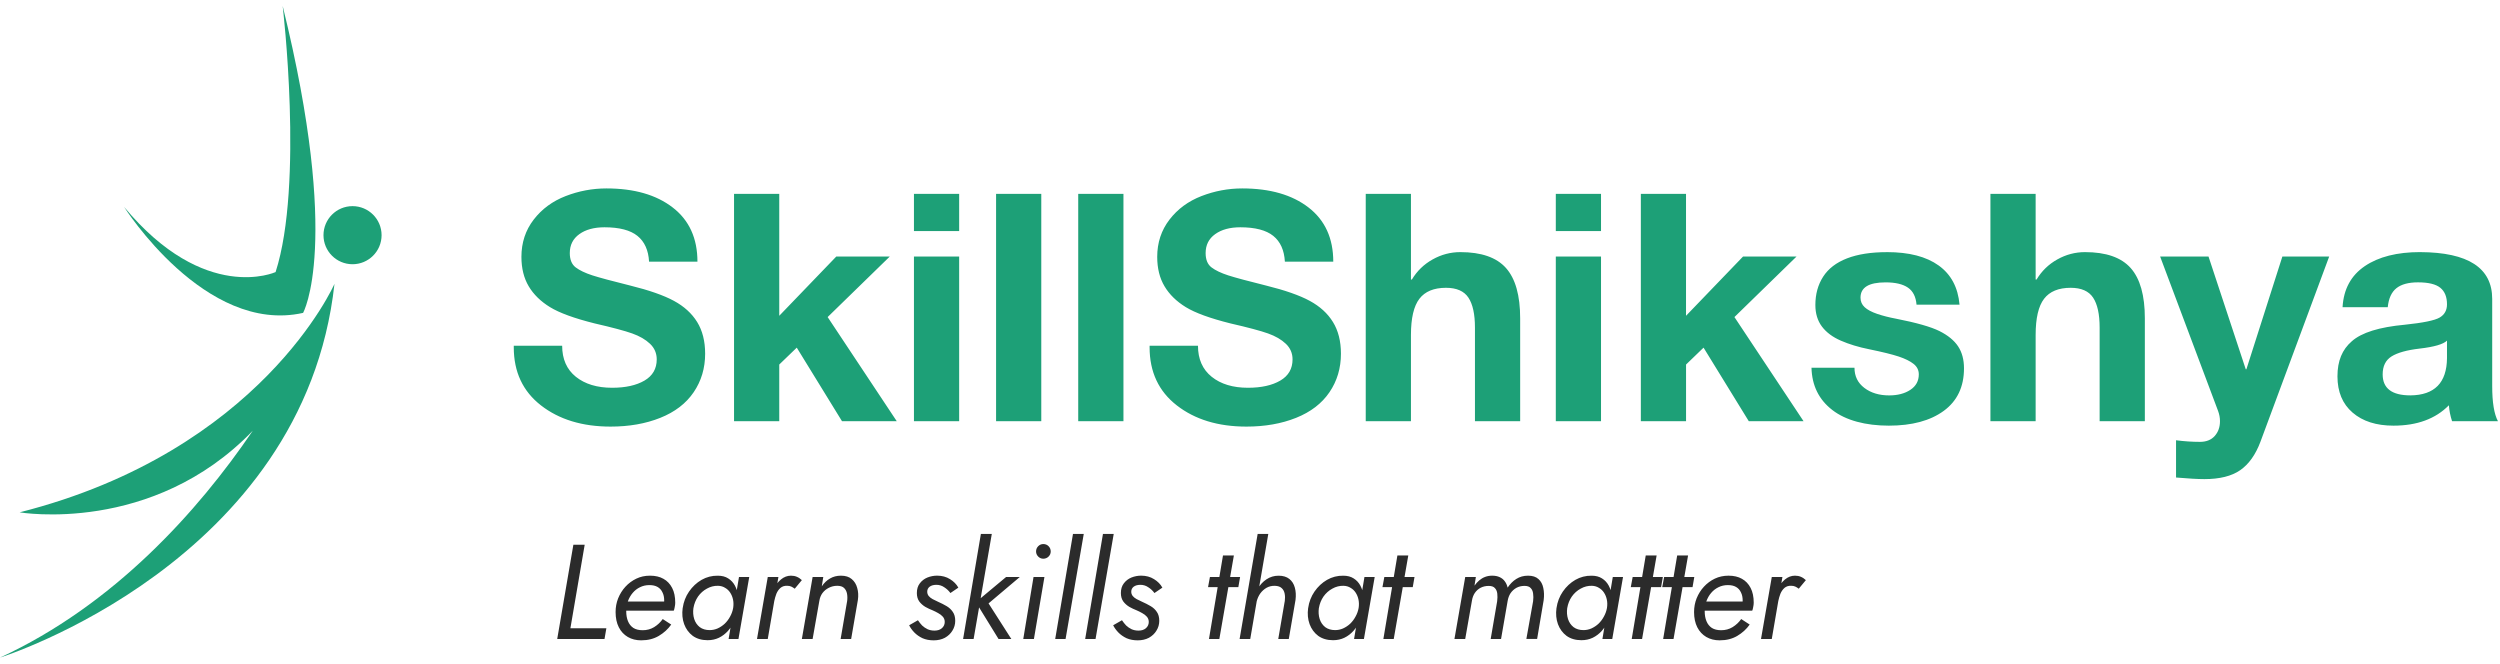 <svg width="211" height="56" viewBox="0 0 211 56" fill="none" xmlns="http://www.w3.org/2000/svg">
<g clip-path="url(#clip0_2121_1441)">
<path d="M1.657 43.241C1.657 43.241 12.856 45.163 21.338 36.349C16.699 43.173 9.609 51.06 0 55.5C0 55.5 25.645 47.482 28.23 23.956C28.23 23.956 22.067 38.071 1.657 43.241Z" fill="#1DA077"/>
<path d="M29.754 22.301C31.107 22.301 32.206 21.203 32.206 19.849C32.206 18.496 31.107 17.398 29.754 17.398C28.4 17.398 27.302 18.496 27.302 19.849C27.302 21.203 28.4 22.301 29.754 22.301Z" fill="#1DA077"/>
<path d="M25.579 26.41C25.579 26.41 28.826 20.644 23.857 0.5C23.857 0.5 25.647 15.542 23.26 22.963C23.26 22.963 17.296 25.681 10.472 17.463C10.472 17.463 17.296 28.264 25.579 26.408V26.41Z" fill="#1DA077"/>
<path d="M51.178 15.903C53.524 15.903 55.392 16.441 56.781 17.516C58.171 18.591 58.864 20.113 58.864 22.084H54.781C54.728 21.117 54.399 20.391 53.8 19.909C53.2 19.426 52.274 19.183 51.02 19.183C50.143 19.183 49.434 19.375 48.897 19.761C48.359 20.147 48.091 20.678 48.091 21.359C48.091 21.913 48.258 22.318 48.589 22.569C48.92 22.82 49.39 23.044 49.999 23.242C50.608 23.438 51.675 23.724 53.197 24.102C54.791 24.496 56.018 24.926 56.878 25.392C57.739 25.858 58.392 26.453 58.841 27.18C59.288 27.905 59.514 28.797 59.514 29.853C59.514 31.072 59.191 32.155 58.546 33.104C57.901 34.053 56.961 34.774 55.725 35.267C54.49 35.761 53.092 36.005 51.532 36.005C49.15 36.005 47.193 35.408 45.66 34.217C44.128 33.026 43.362 31.39 43.362 29.313V29.178H47.446C47.446 30.306 47.832 31.181 48.601 31.799C49.371 32.417 50.394 32.727 51.665 32.727C52.793 32.727 53.703 32.524 54.393 32.122C55.082 31.719 55.428 31.122 55.428 30.334C55.428 29.815 55.24 29.375 54.863 29.016C54.488 28.658 53.986 28.367 53.358 28.143C52.731 27.92 51.673 27.637 50.187 27.296C48.467 26.866 47.212 26.408 46.426 25.925C45.637 25.443 45.036 24.855 44.625 24.165C44.214 23.476 44.008 22.647 44.008 21.68C44.008 20.48 44.353 19.432 45.043 18.536C45.732 17.64 46.632 16.978 47.743 16.548C48.854 16.118 50.001 15.903 51.182 15.903H51.178ZM65.769 16.36V26.653L70.58 21.654H75.094L69.853 26.76L75.684 35.547H71.063L67.247 29.341L65.769 30.766V35.55H61.953V16.363H65.769V16.36ZM80.953 16.36V19.504H77.137V16.36H80.953ZM80.953 21.654V35.547H77.137V21.654H80.953ZM87.884 16.36V35.547H84.069V16.36H87.884ZM94.819 16.36V35.547H91.002V16.36H94.819ZM104.841 15.903C107.188 15.903 109.055 16.441 110.445 17.516C111.834 18.591 112.528 20.113 112.528 22.084H108.444C108.391 21.117 108.062 20.391 107.464 19.909C106.863 19.426 105.937 19.183 104.683 19.183C103.806 19.183 103.098 19.375 102.56 19.761C102.022 20.147 101.755 20.678 101.755 21.359C101.755 21.913 101.921 22.318 102.252 22.569C102.583 22.82 103.053 23.044 103.663 23.242C104.272 23.438 105.339 23.724 106.861 24.102C108.455 24.496 109.682 24.926 110.542 25.392C111.402 25.858 112.056 26.453 112.502 27.18C112.949 27.905 113.175 28.797 113.175 29.853C113.175 31.072 112.852 32.155 112.207 33.104C111.562 34.053 110.622 34.774 109.386 35.267C108.151 35.761 106.753 36.005 105.195 36.005C102.813 36.005 100.856 35.408 99.324 34.217C97.791 33.026 97.026 31.39 97.026 29.313V29.178H101.109C101.109 30.306 101.495 31.181 102.265 31.799C103.034 32.417 104.057 32.727 105.328 32.727C106.456 32.727 107.367 32.524 108.056 32.122C108.746 31.719 109.091 31.122 109.091 30.334C109.091 29.815 108.904 29.375 108.526 29.016C108.151 28.658 107.649 28.367 107.021 28.143C106.395 27.92 105.337 27.637 103.85 27.296C102.13 26.866 100.875 26.408 100.087 25.925C99.299 25.443 98.698 24.855 98.287 24.165C97.875 23.476 97.669 22.647 97.669 21.68C97.669 20.48 98.015 19.432 98.704 18.536C99.393 17.64 100.294 16.978 101.405 16.548C102.516 16.118 103.663 15.903 104.845 15.903H104.841ZM119.084 16.36V23.59H119.165C119.595 22.873 120.176 22.308 120.912 21.897C121.646 21.485 122.426 21.279 123.25 21.279C125.023 21.279 126.309 21.726 127.106 22.622C127.903 23.518 128.302 24.933 128.302 26.868V35.547H124.486V27.648C124.486 26.52 124.302 25.677 123.936 25.122C123.569 24.568 122.936 24.29 122.04 24.29C121.02 24.29 120.271 24.599 119.797 25.217C119.323 25.835 119.084 26.851 119.084 28.268V35.55H115.268V16.363H119.084V16.36ZM135.126 16.36V19.504H131.31V16.36H135.126ZM135.126 21.654V35.547H131.31V21.654H135.126ZM142.3 16.36V26.653L147.111 21.654H151.625L146.386 26.76L152.218 35.547H147.596L143.78 29.341L142.303 30.766V35.55H138.487V16.363H142.303L142.3 16.36ZM159.257 21.279C161.121 21.279 162.575 21.654 163.623 22.407C164.671 23.16 165.257 24.26 165.384 25.712H161.755C161.701 25.051 161.46 24.57 161.03 24.275C160.6 23.98 159.974 23.832 159.15 23.832C158.433 23.832 157.899 23.939 157.552 24.154C157.202 24.37 157.027 24.692 157.027 25.122C157.027 25.445 157.143 25.712 157.377 25.928C157.608 26.143 157.963 26.33 158.437 26.493C158.911 26.653 159.436 26.788 160.01 26.895C161.747 27.235 162.974 27.585 163.691 27.943C164.408 28.302 164.933 28.732 165.264 29.233C165.595 29.735 165.761 30.353 165.761 31.087C165.761 32.645 165.192 33.842 164.055 34.675C162.917 35.508 161.372 35.925 159.419 35.925C157.467 35.925 155.787 35.486 154.651 34.607C153.512 33.73 152.926 32.537 152.89 31.034H156.518C156.518 31.751 156.797 32.32 157.351 32.739C157.906 33.161 158.606 33.372 159.447 33.372C160.164 33.372 160.76 33.216 161.235 32.902C161.709 32.587 161.947 32.153 161.947 31.599C161.947 31.24 161.8 30.945 161.504 30.711C161.209 30.479 160.792 30.273 160.254 30.093C159.717 29.914 158.884 29.708 157.756 29.476C156.86 29.297 156.063 29.054 155.365 28.75C154.667 28.447 154.134 28.046 153.767 27.555C153.4 27.062 153.217 26.459 153.217 25.742C153.217 24.829 153.436 24.032 153.875 23.351C154.313 22.67 154.986 22.156 155.89 21.806C156.795 21.456 157.918 21.281 159.263 21.281L159.257 21.279ZM171.808 16.36V23.59H171.888C172.318 22.873 172.9 22.308 173.635 21.897C174.369 21.485 175.149 21.279 175.973 21.279C177.746 21.279 179.032 21.726 179.829 22.622C180.626 23.518 181.025 24.933 181.025 26.868V35.547H177.209V27.648C177.209 26.52 177.025 25.677 176.659 25.122C176.292 24.568 175.659 24.29 174.763 24.29C173.743 24.29 172.994 24.599 172.52 25.217C172.046 25.835 171.808 26.851 171.808 28.268V35.55H167.992V16.363H171.808V16.36ZM186.399 21.654L189.542 31.167H189.595L192.631 21.654H196.582L190.778 37.293C190.366 38.385 189.797 39.182 189.072 39.684C188.347 40.186 187.339 40.437 186.049 40.437C185.494 40.437 184.695 40.392 183.658 40.302V37.158C184.339 37.247 185.011 37.293 185.673 37.293C186.211 37.293 186.628 37.127 186.924 36.796C187.219 36.465 187.366 36.047 187.366 35.545C187.366 35.259 187.314 34.972 187.206 34.685L182.315 21.652H186.399V21.654ZM204.268 21.279C208.316 21.296 210.342 22.613 210.342 25.23V32.592C210.342 33.954 210.502 34.938 210.825 35.547H206.954C206.811 35.117 206.722 34.67 206.686 34.205C205.558 35.352 203.998 35.925 202.01 35.925C200.56 35.925 199.409 35.558 198.557 34.822C197.705 34.089 197.281 33.066 197.281 31.759C197.281 30.452 197.684 29.501 198.492 28.803C199.316 28.07 200.811 27.604 202.98 27.405C204.521 27.245 205.497 27.043 205.908 26.8C206.32 26.558 206.526 26.187 206.526 25.685C206.526 25.059 206.339 24.593 205.961 24.287C205.586 23.984 204.958 23.83 204.081 23.83C203.275 23.83 202.666 23.996 202.253 24.327C201.842 24.658 201.599 25.192 201.527 25.925H197.712C197.8 24.403 198.428 23.248 199.592 22.459C200.756 21.671 202.316 21.277 204.268 21.277V21.279ZM201.097 31.597C201.097 32.779 201.877 33.37 203.435 33.37C205.478 33.353 206.507 32.303 206.526 30.226V28.748C206.22 29.052 205.451 29.278 204.216 29.421C203.14 29.545 202.352 29.767 201.85 30.079C201.348 30.393 201.097 30.899 201.097 31.597Z" fill="#1DA077"/>
<path d="M48.393 45.973L47.029 53.931H51.02L51.178 53.023H48.142L49.348 45.975H48.393V45.973ZM54.127 54.043C54.688 54.043 55.181 53.919 55.605 53.668C56.029 53.417 56.379 53.099 56.651 52.713L55.934 52.247C55.744 52.519 55.502 52.747 55.207 52.93C54.918 53.105 54.597 53.191 54.241 53.191C53.923 53.191 53.661 53.126 53.457 52.998C53.252 52.861 53.1 52.671 53.001 52.428C52.902 52.186 52.854 51.91 52.854 51.598C52.854 51.286 52.9 51.022 52.991 50.756C53.09 50.484 53.225 50.244 53.4 50.04C53.575 49.835 53.779 49.675 54.013 49.563C54.256 49.441 54.521 49.382 54.808 49.382C55.095 49.382 55.32 49.435 55.502 49.54C55.683 49.645 55.82 49.797 55.911 49.995C56.01 50.185 56.058 50.417 56.058 50.689C56.058 50.794 56.044 50.902 56.012 51.007C55.982 51.106 55.947 51.201 55.909 51.292L56.261 50.769H52.51V51.543H56.864C56.893 51.482 56.921 51.385 56.944 51.248C56.973 51.111 56.99 50.986 56.99 50.872C56.99 50.373 56.904 49.955 56.729 49.622C56.554 49.281 56.307 49.023 55.991 48.849C55.681 48.673 55.306 48.587 54.865 48.587C54.424 48.587 54.062 48.669 53.706 48.838C53.358 49.005 53.05 49.232 52.784 49.521C52.527 49.801 52.322 50.128 52.171 50.499C52.027 50.864 51.956 51.25 51.956 51.659C51.956 52.158 52.046 52.586 52.228 52.943C52.409 53.299 52.664 53.571 52.989 53.761C53.313 53.95 53.693 54.045 54.125 54.045L54.127 54.043ZM62.37 48.701L61.495 53.929H62.326L63.235 48.701H62.37ZM57.618 51.315C57.551 51.808 57.591 52.262 57.743 52.679C57.895 53.088 58.137 53.417 58.47 53.668C58.812 53.91 59.227 54.033 59.72 54.033C60.068 54.033 60.387 53.965 60.675 53.828C60.971 53.685 61.228 53.487 61.449 53.238C61.668 52.987 61.85 52.7 61.995 52.373C62.139 52.04 62.238 51.688 62.29 51.317C62.337 50.961 62.337 50.624 62.29 50.305C62.252 49.978 62.166 49.688 62.029 49.43C61.892 49.173 61.702 48.969 61.46 48.817C61.226 48.665 60.933 48.589 60.585 48.589C60.091 48.581 59.634 48.699 59.21 48.941C58.793 49.184 58.441 49.513 58.154 49.93C57.873 50.339 57.694 50.801 57.62 51.317L57.618 51.315ZM58.527 51.315C58.588 50.959 58.717 50.636 58.913 50.349C59.117 50.061 59.368 49.837 59.663 49.679C59.959 49.513 60.273 49.432 60.608 49.441C60.836 49.449 61.032 49.506 61.198 49.612C61.373 49.711 61.517 49.846 61.63 50.021C61.744 50.196 61.824 50.392 61.869 50.611C61.915 50.83 61.917 51.066 61.879 51.315C61.833 51.572 61.746 51.815 61.618 52.042C61.495 52.27 61.346 52.47 61.162 52.645C60.981 52.812 60.779 52.945 60.559 53.044C60.346 53.135 60.127 53.181 59.9 53.181C59.566 53.181 59.286 53.099 59.058 52.93C58.839 52.755 58.683 52.529 58.592 52.247C58.502 51.958 58.479 51.648 58.525 51.315H58.527ZM65.697 48.701H64.799L63.891 53.929H64.799L65.697 48.701ZM67.074 49.69L67.677 48.962C67.54 48.834 67.397 48.739 67.245 48.678C67.101 48.617 66.937 48.587 66.756 48.587C66.452 48.587 66.172 48.693 65.914 48.905C65.663 49.118 65.453 49.386 65.278 49.713C65.111 50.04 64.993 50.379 64.926 50.735H65.347C65.394 50.516 65.453 50.307 65.529 50.109C65.611 49.913 65.725 49.749 65.87 49.62C66.022 49.492 66.212 49.43 66.439 49.439C66.568 49.439 66.682 49.462 66.781 49.506C66.88 49.553 66.977 49.612 67.076 49.688L67.074 49.69ZM71.495 50.748L70.949 53.931H71.837L72.406 50.634C72.458 50.269 72.439 49.932 72.349 49.622C72.267 49.312 72.111 49.061 71.883 48.872C71.664 48.682 71.36 48.587 70.974 48.587C70.626 48.587 70.319 48.667 70.053 48.825C69.787 48.977 69.557 49.196 69.359 49.485L69.484 48.701H68.585L67.677 53.929H68.585L69.155 50.702C69.193 50.459 69.279 50.244 69.416 50.054C69.56 49.865 69.739 49.717 69.95 49.612C70.169 49.498 70.409 49.441 70.666 49.441C70.924 49.441 71.107 49.502 71.236 49.622C71.364 49.745 71.448 49.903 71.487 50.099C71.524 50.295 71.529 50.512 71.497 50.746L71.495 50.748ZM77.47 52.35L76.732 52.772C76.831 52.976 76.974 53.177 77.164 53.375C77.354 53.571 77.586 53.735 77.858 53.864C78.138 53.986 78.452 54.045 78.802 54.045C79.152 54.045 79.472 53.974 79.747 53.83C80.019 53.678 80.231 53.478 80.383 53.227C80.541 52.976 80.621 52.7 80.621 52.397C80.621 52.093 80.554 51.836 80.417 51.646C80.288 51.45 80.113 51.286 79.894 51.157C79.675 51.028 79.437 50.906 79.177 50.792C79.011 50.716 78.855 50.641 78.712 50.565C78.574 50.489 78.465 50.402 78.383 50.303C78.3 50.198 78.258 50.075 78.258 49.938C78.258 49.763 78.326 49.624 78.463 49.517C78.606 49.411 78.796 49.359 79.032 49.359C79.268 49.359 79.494 49.426 79.692 49.563C79.896 49.692 80.071 49.854 80.215 50.052L80.885 49.597C80.727 49.308 80.491 49.07 80.181 48.88C79.871 48.684 79.506 48.585 79.089 48.585C78.808 48.585 78.537 48.638 78.271 48.743C78.014 48.849 77.801 49.013 77.634 49.232C77.468 49.445 77.383 49.717 77.383 50.05C77.383 50.339 77.451 50.577 77.588 50.767C77.725 50.948 77.896 51.1 78.1 51.222C78.305 51.336 78.505 51.431 78.703 51.507C78.861 51.574 79.021 51.654 79.18 51.745C79.338 51.827 79.47 51.931 79.578 52.053C79.683 52.175 79.736 52.323 79.736 52.496C79.736 52.7 79.656 52.875 79.498 53.019C79.34 53.156 79.131 53.223 78.872 53.223C78.659 53.223 78.467 53.185 78.292 53.109C78.117 53.027 77.963 52.919 77.826 52.791C77.697 52.654 77.579 52.506 77.474 52.348L77.47 52.35ZM82.787 45.064L81.286 53.931H82.173L83.708 45.064H82.787ZM84.912 48.701L82.365 50.826L84.275 53.929H85.355L83.434 50.927L86.071 48.699H84.912V48.701ZM87.444 46.542C87.444 46.709 87.505 46.852 87.625 46.974C87.747 47.096 87.891 47.156 88.057 47.156C88.224 47.156 88.38 47.094 88.5 46.974C88.622 46.852 88.681 46.709 88.681 46.542C88.681 46.376 88.62 46.219 88.5 46.099C88.38 45.977 88.23 45.918 88.057 45.918C87.885 45.918 87.747 45.979 87.625 46.099C87.505 46.222 87.444 46.369 87.444 46.542ZM87.229 48.701L86.364 53.929H87.263L88.15 48.701H87.229ZM90.56 45.064L89.059 53.931H89.934L91.469 45.064H90.56ZM93.09 45.064L91.589 53.931H92.464L93.998 45.064H93.09ZM94.69 52.35L93.952 52.772C94.051 52.976 94.194 53.177 94.384 53.375C94.574 53.571 94.806 53.735 95.078 53.864C95.358 53.986 95.672 54.045 96.022 54.045C96.372 54.045 96.693 53.974 96.967 53.83C97.239 53.678 97.452 53.478 97.603 53.227C97.762 52.976 97.842 52.7 97.842 52.397C97.842 52.093 97.774 51.836 97.637 51.646C97.509 51.45 97.334 51.286 97.114 51.157C96.895 51.028 96.657 50.906 96.398 50.792C96.231 50.716 96.075 50.641 95.932 50.565C95.795 50.489 95.685 50.402 95.603 50.303C95.52 50.198 95.478 50.075 95.478 49.938C95.478 49.763 95.546 49.624 95.683 49.517C95.826 49.411 96.016 49.359 96.252 49.359C96.488 49.359 96.714 49.426 96.912 49.563C97.117 49.692 97.291 49.854 97.435 50.052L98.105 49.597C97.947 49.308 97.711 49.07 97.401 48.88C97.091 48.684 96.727 48.585 96.309 48.585C96.029 48.585 95.757 48.638 95.491 48.743C95.234 48.849 95.021 49.013 94.854 49.232C94.688 49.445 94.603 49.717 94.603 50.05C94.603 50.339 94.671 50.577 94.808 50.767C94.945 50.948 95.116 51.1 95.32 51.222C95.525 51.336 95.725 51.431 95.923 51.507C96.081 51.574 96.242 51.654 96.4 51.745C96.558 51.827 96.691 51.931 96.798 52.053C96.903 52.175 96.956 52.323 96.956 52.496C96.956 52.7 96.876 52.875 96.718 53.019C96.56 53.156 96.351 53.223 96.092 53.223C95.879 53.223 95.687 53.185 95.512 53.109C95.337 53.027 95.183 52.919 95.046 52.791C94.918 52.654 94.799 52.506 94.694 52.348L94.69 52.35ZM102.117 48.701L101.959 49.553H104.516L104.664 48.701H102.117ZM103.22 46.882L102.037 53.929H102.912L104.139 46.882H103.218H103.22ZM107.044 45.064H106.146L104.622 53.931H105.52L107.044 45.064ZM108.431 50.748L107.885 53.931H108.773L109.342 50.634C109.389 50.248 109.37 49.903 109.285 49.599C109.203 49.289 109.047 49.042 108.819 48.861C108.592 48.68 108.288 48.589 107.911 48.589C107.533 48.589 107.192 48.693 106.888 48.897C106.593 49.093 106.351 49.354 106.161 49.681C105.971 50.008 105.838 50.36 105.762 50.737H106.07C106.131 50.503 106.228 50.286 106.365 50.09C106.509 49.894 106.684 49.734 106.888 49.614C107.101 49.492 107.339 49.435 107.605 49.443C107.856 49.451 108.046 49.515 108.174 49.637C108.303 49.751 108.387 49.907 108.425 50.103C108.463 50.293 108.467 50.508 108.436 50.75L108.431 50.748ZM115.159 48.701L114.284 53.929H115.115L116.023 48.701H115.159ZM110.407 51.315C110.339 51.808 110.379 52.262 110.531 52.679C110.683 53.088 110.926 53.417 111.259 53.668C111.6 53.91 112.015 54.033 112.509 54.033C112.857 54.033 113.175 53.965 113.464 53.828C113.759 53.685 114.016 53.487 114.238 53.238C114.457 52.987 114.638 52.7 114.784 52.373C114.927 52.04 115.026 51.688 115.079 51.317C115.125 50.961 115.125 50.624 115.079 50.305C115.041 49.978 114.954 49.688 114.817 49.43C114.68 49.173 114.491 48.969 114.248 48.817C114.014 48.665 113.721 48.589 113.373 48.589C112.88 48.581 112.422 48.699 111.999 48.941C111.581 49.184 111.229 49.513 110.942 49.93C110.662 50.339 110.483 50.801 110.409 51.317L110.407 51.315ZM111.316 51.315C111.377 50.959 111.505 50.636 111.701 50.349C111.906 50.061 112.157 49.837 112.452 49.679C112.747 49.513 113.061 49.432 113.396 49.441C113.624 49.449 113.82 49.506 113.987 49.612C114.162 49.711 114.305 49.846 114.419 50.021C114.533 50.196 114.613 50.392 114.657 50.611C114.703 50.83 114.706 51.066 114.668 51.315C114.621 51.572 114.535 51.815 114.406 52.042C114.284 52.27 114.134 52.47 113.951 52.645C113.77 52.812 113.567 52.945 113.348 53.044C113.135 53.135 112.916 53.181 112.688 53.181C112.355 53.181 112.075 53.099 111.847 52.93C111.628 52.755 111.472 52.529 111.381 52.247C111.29 51.958 111.267 51.648 111.313 51.315H111.316ZM116.837 48.701L116.679 49.553H119.236L119.384 48.701H116.837ZM117.94 46.882L116.757 53.929H117.632L118.859 46.882H117.938H117.94ZM130.288 50.634C130.334 50.269 130.321 49.932 130.254 49.622C130.193 49.312 130.058 49.061 129.845 48.872C129.64 48.682 129.349 48.587 128.97 48.587C128.591 48.587 128.27 48.678 127.981 48.859C127.692 49.04 127.448 49.287 127.243 49.597C127.197 49.392 127.119 49.213 127.005 49.063C126.9 48.912 126.754 48.794 126.573 48.711C126.398 48.629 126.187 48.587 125.936 48.587C125.723 48.587 125.527 48.621 125.346 48.69C125.165 48.758 124.998 48.857 124.846 48.986C124.703 49.108 124.57 49.255 124.448 49.428L124.562 48.701H123.664L122.755 53.929H123.664L124.233 50.689C124.271 50.447 124.351 50.234 124.471 50.052C124.6 49.862 124.762 49.715 124.96 49.609C125.165 49.504 125.392 49.451 125.643 49.451C125.894 49.451 126.061 49.513 126.166 49.633C126.28 49.747 126.347 49.903 126.371 50.099C126.394 50.295 126.39 50.512 126.36 50.746L125.814 53.929H126.689L127.245 50.723C127.283 50.48 127.364 50.265 127.484 50.075C127.612 49.886 127.775 49.734 127.973 49.62C128.177 49.506 128.409 49.449 128.666 49.449C128.909 49.449 129.084 49.511 129.189 49.631C129.303 49.745 129.371 49.901 129.394 50.096C129.423 50.293 129.423 50.51 129.394 50.744L128.825 53.927H129.733L130.29 50.63L130.288 50.634ZM136.119 48.701L135.244 53.929H136.075L136.983 48.701H136.119ZM131.367 51.315C131.3 51.808 131.34 52.262 131.491 52.679C131.643 53.088 131.886 53.417 132.219 53.668C132.56 53.91 132.976 54.033 133.469 54.033C133.817 54.033 134.135 53.965 134.424 53.828C134.719 53.685 134.976 53.487 135.198 53.238C135.417 52.987 135.598 52.7 135.744 52.373C135.887 52.04 135.986 51.688 136.039 51.317C136.085 50.961 136.085 50.624 136.039 50.305C136.001 49.978 135.915 49.688 135.778 49.43C135.641 49.173 135.451 48.969 135.208 48.817C134.974 48.665 134.681 48.589 134.333 48.589C133.84 48.581 133.383 48.699 132.959 48.941C132.541 49.184 132.189 49.513 131.903 49.93C131.622 50.339 131.443 50.801 131.369 51.317L131.367 51.315ZM132.276 51.315C132.337 50.959 132.465 50.636 132.662 50.349C132.866 50.061 133.117 49.837 133.412 49.679C133.707 49.513 134.021 49.432 134.357 49.441C134.584 49.449 134.78 49.506 134.947 49.612C135.122 49.711 135.265 49.846 135.379 50.021C135.493 50.196 135.573 50.392 135.617 50.611C135.664 50.83 135.666 51.066 135.628 51.315C135.581 51.572 135.495 51.815 135.366 52.042C135.244 52.27 135.094 52.47 134.911 52.645C134.73 52.812 134.527 52.945 134.308 53.044C134.095 53.135 133.876 53.181 133.648 53.181C133.315 53.181 133.035 53.099 132.807 52.93C132.588 52.755 132.432 52.529 132.341 52.247C132.25 51.958 132.227 51.648 132.274 51.315H132.276ZM137.797 48.701L137.639 49.553H140.196L140.344 48.701H137.797ZM138.9 46.882L137.717 53.929H138.592L139.819 46.882H138.898H138.9ZM140.452 48.701L140.293 49.553H142.851L142.998 48.701H140.452ZM141.554 46.882L140.371 53.929H141.246L142.473 46.882H141.552H141.554ZM145.151 54.043C145.712 54.043 146.205 53.919 146.629 53.668C147.052 53.417 147.402 53.099 147.674 52.713L146.958 52.247C146.768 52.519 146.525 52.747 146.23 52.93C145.941 53.105 145.621 53.191 145.265 53.191C144.946 53.191 144.685 53.126 144.48 52.998C144.276 52.861 144.124 52.671 144.025 52.428C143.926 52.186 143.877 51.91 143.877 51.598C143.877 51.286 143.924 51.022 144.014 50.756C144.114 50.484 144.248 50.244 144.423 50.04C144.598 49.835 144.803 49.675 145.037 49.563C145.279 49.441 145.545 49.382 145.832 49.382C146.118 49.382 146.344 49.435 146.525 49.54C146.707 49.645 146.844 49.797 146.934 49.995C147.033 50.185 147.082 50.417 147.082 50.689C147.082 50.794 147.067 50.902 147.036 51.007C147.006 51.106 146.97 51.201 146.932 51.292L147.284 50.769H143.534V51.543H147.887C147.917 51.482 147.944 51.385 147.967 51.248C147.997 51.111 148.014 50.986 148.014 50.872C148.014 50.373 147.927 49.955 147.752 49.622C147.577 49.281 147.331 49.023 147.015 48.849C146.705 48.673 146.329 48.587 145.889 48.587C145.471 48.587 145.085 48.669 144.729 48.838C144.381 49.005 144.074 49.232 143.808 49.521C143.551 49.801 143.346 50.128 143.194 50.499C143.051 50.864 142.979 51.25 142.979 51.659C142.979 52.158 143.07 52.586 143.251 52.943C143.433 53.299 143.688 53.571 144.012 53.761C144.339 53.95 144.717 54.045 145.149 54.045L145.151 54.043ZM150.436 48.701H149.538L148.629 53.929H149.538L150.436 48.701ZM151.813 49.69L152.416 48.962C152.279 48.834 152.135 48.739 151.984 48.678C151.84 48.617 151.676 48.587 151.495 48.587C151.191 48.587 150.911 48.693 150.653 48.905C150.402 49.118 150.192 49.386 150.017 49.713C149.85 50.04 149.732 50.379 149.665 50.735H150.086C150.133 50.516 150.192 50.307 150.268 50.109C150.352 49.913 150.464 49.749 150.609 49.62C150.761 49.492 150.951 49.43 151.178 49.439C151.307 49.439 151.421 49.462 151.52 49.506C151.619 49.55 151.716 49.612 151.815 49.688L151.813 49.69Z" fill="#2B2B2B"/>
</g>
<defs>
<clipPath id="clip0_2121_1441">
<rect width="210.825" height="55" fill="white" transform="translate(0 0.5)"/>
</clipPath>
</defs>
</svg>
